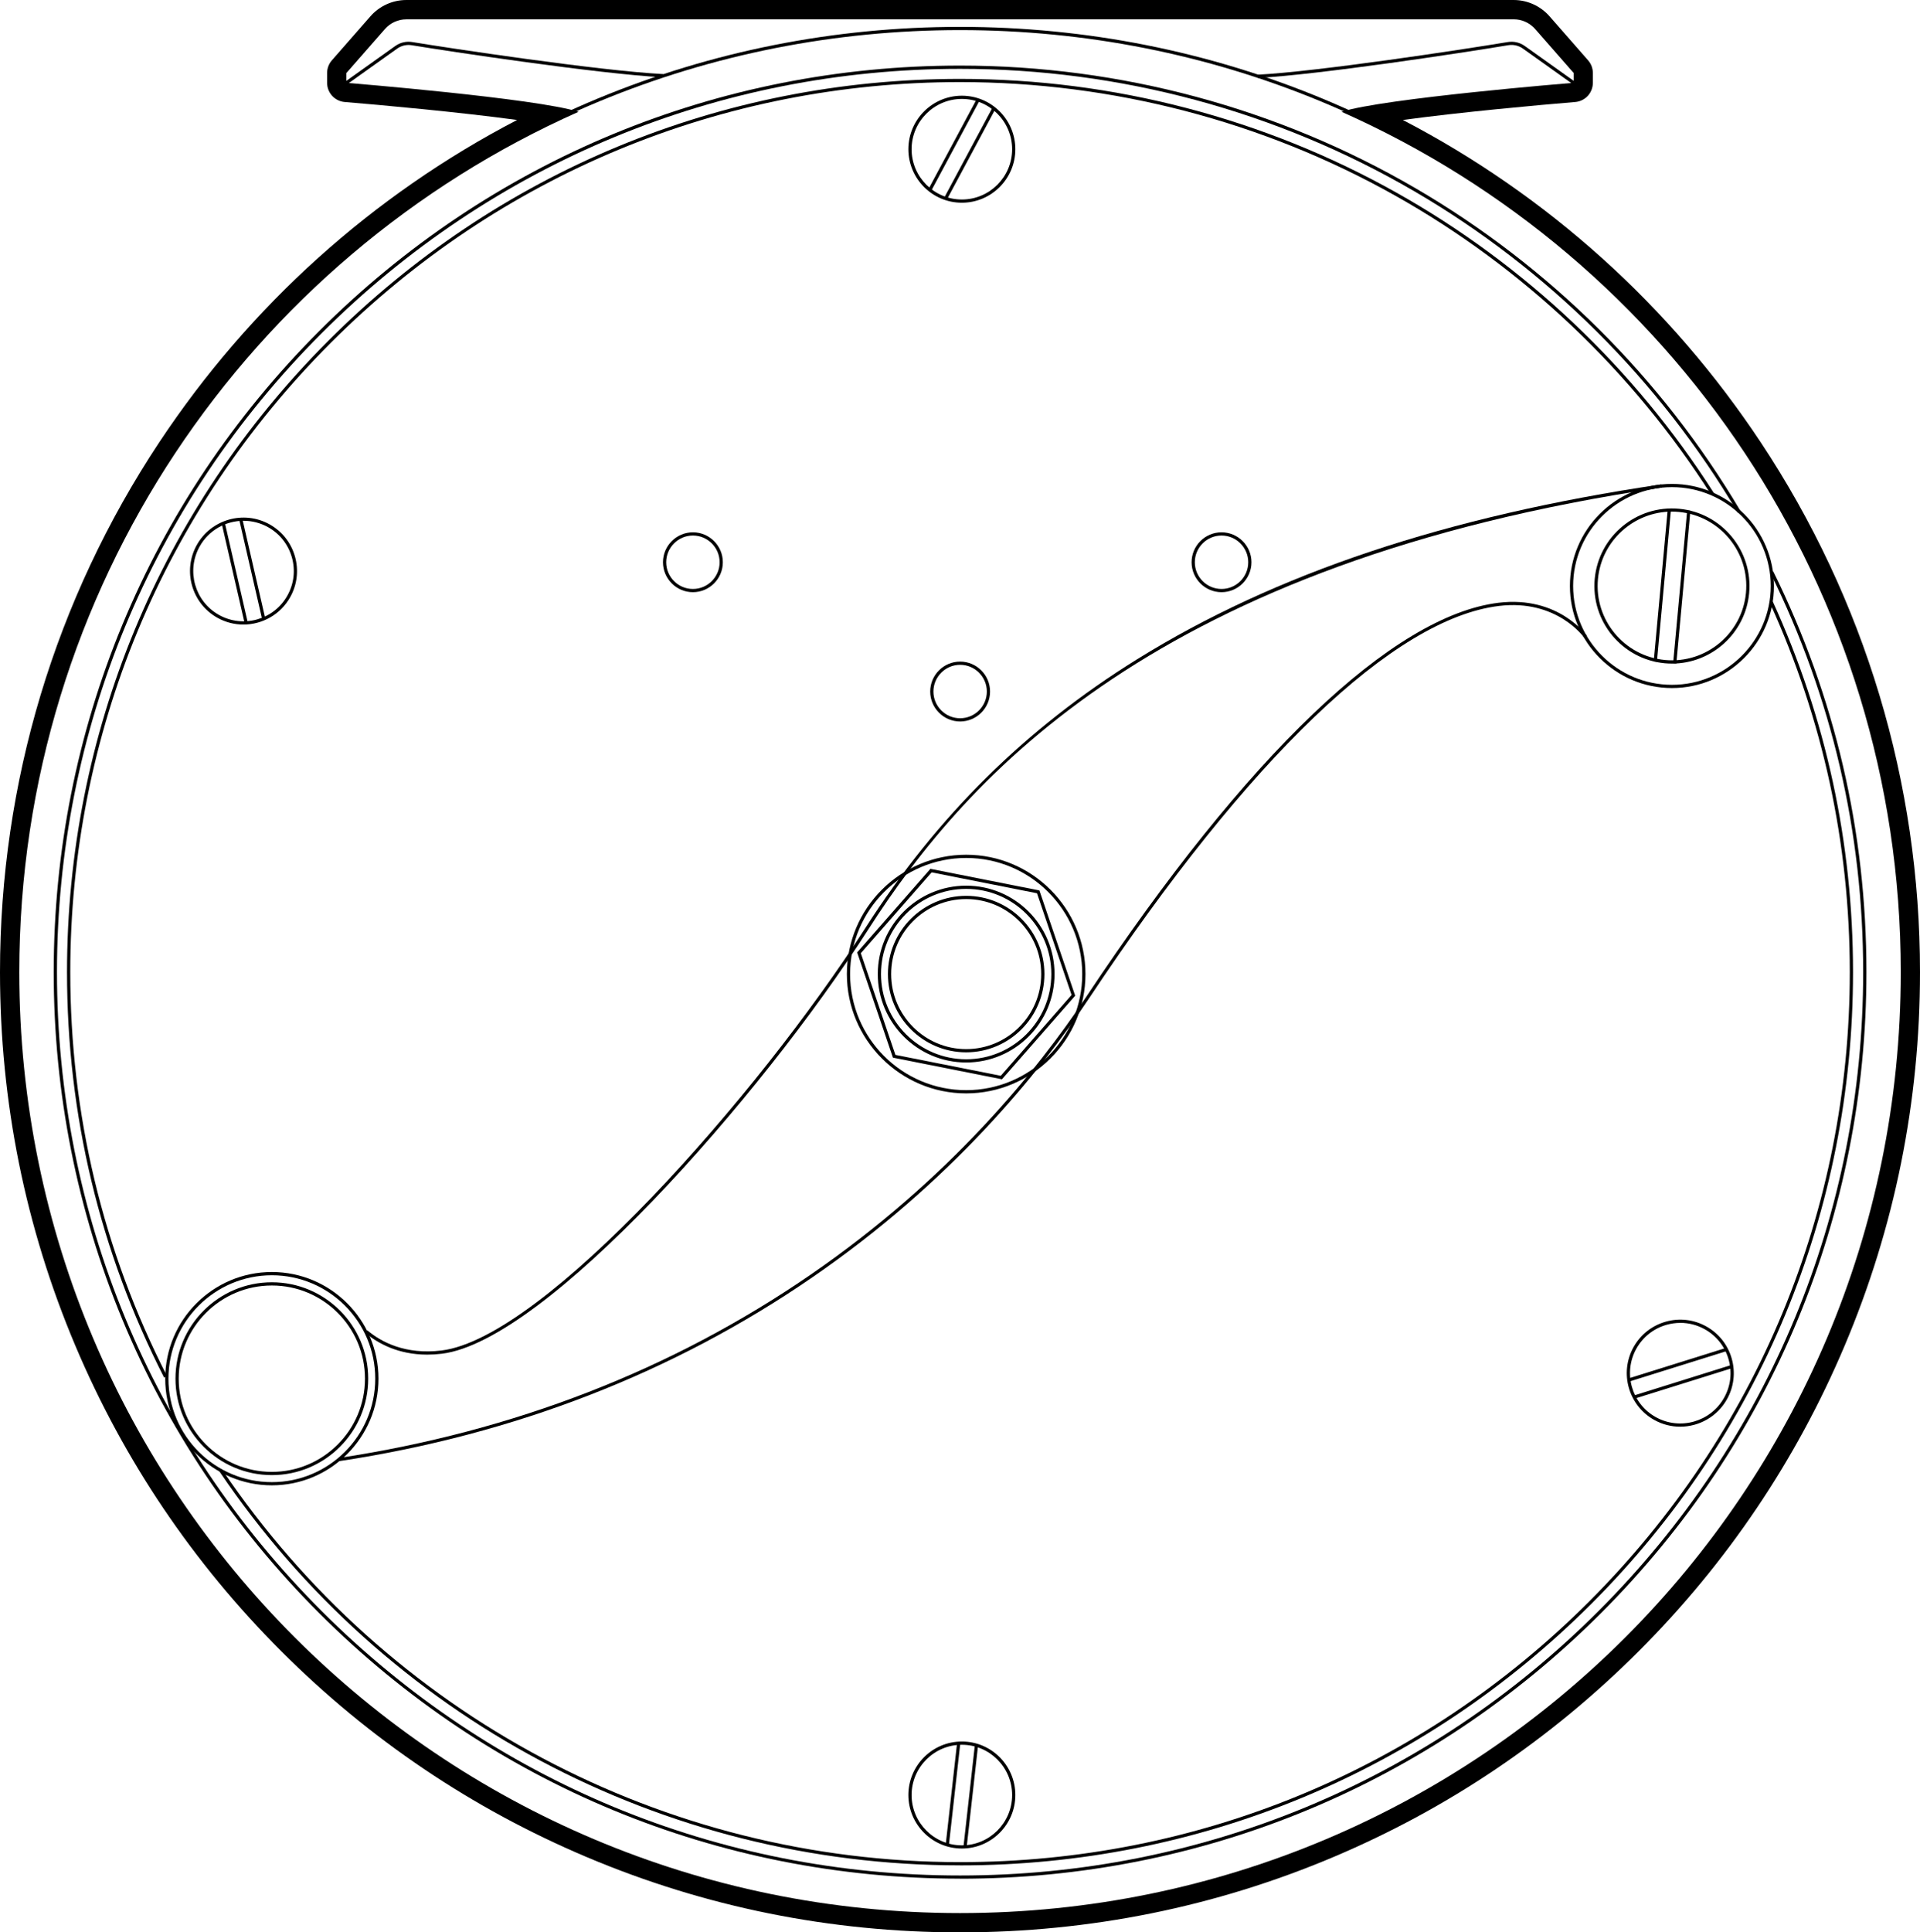 <?xml version="1.0" encoding="UTF-8"?>
<svg id="uuid-9c2d8149-54af-4880-b05e-251e7335016d" data-name="Layer 2" xmlns="http://www.w3.org/2000/svg" viewBox="0 0 597.3 601">
  <g id="uuid-eb1b161c-7de1-4c7b-84c8-b4cb7368fab8" data-name="Layer 1">
    <g>
      <path d="M298.66,584.29c-75.31,0-146.11-29.33-199.37-82.58S16.71,377.66,16.71,302.35s29.33-146.11,82.58-199.37c53.25-53.26,124.06-82.58,199.37-82.58,49.89,0,98.92,13.21,141.78,38.19,41.59,24.25,76.54,58.96,101.06,100.41l-.86.51c-24.43-41.29-59.25-75.89-100.7-100.05-42.71-24.89-91.56-38.05-141.27-38.05-75.04,0-145.6,29.22-198.66,82.29-53.06,53.06-82.29,123.62-82.29,198.66s29.22,145.6,82.29,198.66c53.06,53.06,123.62,82.29,198.66,82.29s145.6-29.22,198.66-82.29c53.06-53.06,82.29-123.62,82.29-198.66,0-43.61-9.72-85.4-28.88-124.22l.9-.44c19.23,38.96,28.99,80.9,28.99,124.66,0,75.31-29.33,146.11-82.58,199.37s-124.06,82.58-199.37,82.58l-.02-.02Z"/>
      <path d="M298.66,580.15c-92.48,0-178.62-45.82-230.43-122.58l.83-.56c51.62,76.48,137.45,122.14,229.6,122.14,73.94,0,143.45-28.79,195.73-81.07,52.28-52.28,81.07-121.79,81.07-195.73,0-40.05-8.37-78.68-24.86-114.82l.91-.42c16.56,36.27,24.95,75.04,24.95,115.24,0,74.2-28.9,143.97-81.37,196.44-52.47,52.47-122.23,81.37-196.44,81.37h0Z"/>
      <path d="M51.06,428.46c-20.04-39.28-30.21-81.71-30.21-126.11,0-74.2,28.9-143.97,81.37-196.44S224.45,24.54,298.66,24.54c47.58,0,94.52,12.23,135.76,35.37,39.98,22.43,74.13,54.75,98.77,93.46l-.84.54c-24.55-38.57-58.58-70.77-98.42-93.13-41.09-23.06-87.86-35.25-135.27-35.25-73.94,0-143.45,28.79-195.73,81.07S21.86,228.39,21.86,302.33c0,44.25,10.13,86.52,30.1,125.66l-.89.46h0Z"/>
      <g>
        <path d="M299.23,63.05c-9.17,0-16.64-7.46-16.64-16.64s7.46-16.64,16.64-16.64,16.64,7.46,16.64,16.64-7.46,16.64-16.64,16.64h0ZM299.23,30.77c-8.62,0-15.64,7.02-15.64,15.64s7.02,15.64,15.64,15.64,15.64-7.02,15.64-15.64-7.02-15.64-15.64-15.64Z"/>
        <path d="M299.23,574.92c-9.17,0-16.64-7.46-16.64-16.64s7.46-16.64,16.64-16.64,16.64,7.46,16.64,16.64-7.46,16.64-16.64,16.64h0ZM299.23,542.65c-8.62,0-15.64,7.02-15.64,15.64s7.02,15.64,15.64,15.64,15.64-7.02,15.64-15.64-7.02-15.64-15.64-15.64Z"/>
      </g>
      <g>
        <path d="M75.72,194.25c-2.74,0-5.52-.68-8.08-2.11-8.01-4.47-10.89-14.63-6.42-22.64s14.63-10.89,22.64-6.42h0c3.88,2.17,6.69,5.71,7.9,9.99s.69,8.77-1.48,12.65c-3.04,5.45-8.72,8.53-14.56,8.53ZM75.78,161.97c-5.49,0-10.82,2.89-13.68,8.01-4.2,7.53-1.5,17.07,6.03,21.28,7.53,4.2,17.07,1.5,21.28-6.03,2.04-3.65,2.53-7.87,1.39-11.89s-3.78-7.35-7.42-9.39c-2.41-1.34-5.02-1.98-7.6-1.98Z"/>
        <path d="M522.69,443.72c-2.74,0-5.52-.68-8.08-2.11-8.01-4.47-10.89-14.63-6.42-22.64,2.17-3.88,5.71-6.69,9.99-7.9s8.77-.69,12.65,1.48,6.69,5.71,7.9,9.99.69,8.77-1.48,12.65c-3.04,5.45-8.72,8.53-14.56,8.53h0ZM522.74,411.44c-1.43,0-2.87.2-4.29.6-4.02,1.14-7.35,3.78-9.39,7.42-4.2,7.53-1.5,17.07,6.03,21.28,7.53,4.2,17.08,1.5,21.28-6.04,2.04-3.65,2.53-7.87,1.39-11.89s-3.78-7.35-7.42-9.39h0c-2.36-1.32-4.97-1.99-7.6-1.99h0Z"/>
      </g>
      <path d="M520.13,213.99c-17.5,0-31.74-14.24-31.74-31.74s14.24-31.74,31.74-31.74,31.74,14.24,31.74,31.74-14.24,31.74-31.74,31.74ZM520.13,151.51c-16.95,0-30.74,13.79-30.74,30.74s13.79,30.74,30.74,30.74,30.74-13.79,30.74-30.74-13.79-30.74-30.74-30.74Z"/>
      <path d="M300.57,340.06c-20.46,0-37.11-16.65-37.11-37.11s16.65-37.11,37.11-37.11,37.11,16.65,37.11,37.11-16.65,37.11-37.11,37.11ZM300.57,266.84c-19.91,0-36.11,16.2-36.11,36.11s16.2,36.11,36.11,36.11,36.11-16.2,36.11-36.11-16.2-36.11-36.11-36.11h0Z"/>
      <path d="M300.57,327.29c-13.42,0-24.34-10.92-24.34-24.34s10.92-24.33,24.34-24.33,24.34,10.92,24.34,24.33-10.92,24.34-24.34,24.34ZM300.57,279.62c-12.87,0-23.34,10.47-23.34,23.33s10.47,23.34,23.34,23.34,23.34-10.47,23.34-23.34-10.47-23.33-23.34-23.33Z"/>
      <path d="M300.57,330.45c-15.16,0-27.49-12.33-27.49-27.5s12.33-27.49,27.49-27.49,27.49,12.33,27.49,27.49-12.33,27.5-27.49,27.5ZM300.57,276.46c-14.61,0-26.49,11.88-26.49,26.49s11.89,26.5,26.49,26.5,26.49-11.89,26.49-26.5-11.89-26.49-26.49-26.49Z"/>
      <path d="M520.15,206.38c-.74,0-1.49-.03-2.25-.1-13.24-1.23-23.02-13.01-21.79-26.25,1.23-13.24,13-23.02,26.25-21.79,13.24,1.23,23.02,13.01,21.79,26.25-1.16,12.49-11.7,21.89-24,21.89h0ZM520.12,159.12c-11.79,0-21.9,9.01-23.01,20.99-1.18,12.7,8.19,23.98,20.89,25.16,12.68,1.18,23.98-8.19,25.16-20.89s-8.19-23.98-20.89-25.16c-.72-.07-1.44-.1-2.15-.1h0Z"/>
      <g>
        <rect x="493.3" y="181.49" width="47.71" height="1" transform="translate(288.43 680.25) rotate(-84.73)"/>
        <rect x="499.33" y="182.05" width="47.71" height="1" transform="translate(293.35 686.76) rotate(-84.73)"/>
      </g>
      <path d="M311.7,335.68l-.28-.06-33.63-6.67-11.13-32.73,22.78-26,.28.06,33.63,6.67,11.13,32.73-22.78,26ZM278.56,328.09l32.78,6.5,22.02-25.14-10.76-31.63-32.78-6.5-22.02,25.14,10.76,31.63h0Z"/>
      <path d="M132.92,421.31c-9.12,0-15.41-3.54-19.26-6.76l.64-.77c4.3,3.6,11.78,7.61,23.03,6.25,31.97-3.88,98.41-79.23,131.97-131.54,22.23-34.66,49.83-61.94,84.37-83.4,43.07-26.77,96.44-44.58,163.15-54.44l.15.99c-157.15,23.24-216.13,89.54-246.82,137.39-33.67,52.48-100.44,128.09-132.69,132-1.58.19-3.1.28-4.54.28h0Z"/>
      <path d="M105.61,454.44l-.15-.99c54.3-8.23,103.64-27.39,146.65-56.96,43.18-29.68,70.55-63.48,85.91-86.6,49.78-74.96,95.31-118.43,128.18-122.42,18.68-2.26,27.42,10.22,27.5,10.35l-.83.56c-.08-.12-8.51-12.11-26.56-9.92-32.58,3.95-77.85,47.27-127.47,121.98-15.41,23.2-42.87,57.1-86.18,86.87-43.14,29.65-92.62,48.87-147.06,57.12h0Z"/>
      <path d="M84.57,458.78c-16.53,0-29.98-13.45-29.98-29.99s13.45-29.98,29.98-29.98,29.98,13.45,29.98,29.98-13.45,29.99-29.98,29.99ZM84.57,399.81c-15.98,0-28.98,13-28.98,28.98s13,28.99,28.98,28.99,28.98-13,28.98-28.99-13-28.98-28.98-28.98Z"/>
      <path d="M84.57,461.96c-18.29,0-33.17-14.88-33.17-33.17s14.88-33.17,33.17-33.17,33.17,14.88,33.17,33.17-14.88,33.17-33.17,33.17h0ZM84.57,396.63c-17.74,0-32.17,14.43-32.17,32.17s14.43,32.17,32.17,32.17,32.17-14.43,32.17-32.17-14.43-32.17-32.17-32.17Z"/>
      <path d="M108.05,26.16l-.58-.81,15.49-11.04c1.55-1.11,3.44-1.54,5.32-1.23,10.92,1.82,58.17,8.94,78.01,9.96l-.05,1c-19.88-1.02-67.19-8.15-78.12-9.97-1.62-.27-3.24.11-4.58,1.06l-15.49,11.04h0Z"/>
      <path d="M470.9,6c2.55,0,4.98,1.1,6.67,3.02l11.99,13.69v3.04s-59.25,4.81-72.21,9.02c102.49,45.53,173.97,148.2,173.97,267.57,0,161.63-131.03,292.66-292.66,292.66S6,463.98,6,302.35c0-119.38,71.48-222.04,173.97-267.57-12.96-4.21-72.21-9.02-72.21-9.02v-3.04l11.99-13.69c1.68-1.92,4.11-3.02,6.67-3.02h344.47M470.9,0H126.42c-4.28,0-8.36,1.85-11.18,5.07l-11.99,13.69c-.96,1.09-1.49,2.5-1.49,3.95v3.04c0,3.13,2.4,5.73,5.51,5.98,11.28.92,36.07,3.19,53.59,5.59-44.91,23.36-83.14,57.73-111.32,100.24C17.13,186.45,0,243.44,0,302.35c0,40.32,7.9,79.43,23.47,116.25,15.04,35.57,36.58,67.5,64,94.93,27.43,27.43,59.37,48.96,94.93,64,36.82,15.58,75.94,23.47,116.25,23.47s79.43-7.9,116.25-23.47c35.57-15.04,67.5-36.58,94.93-64,27.43-27.43,48.96-59.37,64-94.93,15.58-36.82,23.47-75.94,23.47-116.25,0-58.91-17.13-115.9-49.55-164.79-28.18-42.51-66.42-76.87-111.32-100.24,17.53-2.4,42.32-4.67,53.59-5.59,3.12-.25,5.51-2.85,5.51-5.98v-3.04c0-1.45-.53-2.86-1.49-3.95l-11.99-13.69C479.23,1.85,475.15,0,470.87,0h.03Z"/>
      <path d="M489.27,26.16l-15.49-11.04c-1.34-.95-2.96-1.33-4.58-1.06-14.26,2.38-59.22,9.21-77.88,10.17l-.05-1c18.62-.96,63.52-7.78,77.77-10.15,1.88-.31,3.77.12,5.32,1.23l15.49,11.04-.58.81h0Z"/>
      <path d="M298.66,596.33c-78.53,0-152.35-30.58-207.88-86.11C35.25,454.7,4.67,380.87,4.67,302.35s30.58-152.35,86.11-207.88C146.31,38.94,220.13,8.36,298.66,8.36s152.35,30.58,207.88,86.11c55.53,55.53,86.11,129.35,86.11,207.88s-30.58,152.35-86.11,207.88c-55.53,55.53-129.35,86.11-207.88,86.11h0ZM298.66,9.36c-78.26,0-151.84,30.48-207.17,85.81C36.16,150.5,5.67,224.09,5.67,302.35s30.48,151.84,85.81,207.17c55.33,55.33,128.91,85.81,207.17,85.81s151.84-30.48,207.17-85.81c55.34-55.34,85.81-128.91,85.81-207.17s-30.48-151.84-85.81-207.17C450.5,39.83,376.92,9.36,298.66,9.36Z"/>
      <path d="M215.56,184.18c-5.13,0-9.31-4.18-9.31-9.31s4.18-9.31,9.31-9.31,9.31,4.18,9.31,9.31-4.18,9.31-9.31,9.31ZM215.56,166.56c-4.58,0-8.31,3.73-8.31,8.31s3.73,8.31,8.31,8.31,8.31-3.73,8.31-8.31-3.73-8.31-8.31-8.31Z"/>
      <path d="M380.01,184.18c-5.13,0-9.31-4.18-9.31-9.31s4.18-9.31,9.31-9.31,9.31,4.18,9.31,9.31-4.18,9.31-9.31,9.31ZM380.01,166.56c-4.58,0-8.31,3.73-8.31,8.31s3.73,8.31,8.31,8.31,8.31-3.73,8.31-8.31-3.73-8.31-8.31-8.31Z"/>
      <path d="M298.69,224.39c-5.13,0-9.31-4.18-9.31-9.31s4.18-9.31,9.31-9.31,9.31,4.18,9.31,9.31-4.18,9.31-9.31,9.31ZM298.69,206.77c-4.58,0-8.31,3.73-8.31,8.31s3.73,8.31,8.31,8.31,8.31-3.73,8.31-8.31-3.73-8.31-8.31-8.31Z"/>
      <g>
        <rect x="280.76" y="44.59" width="32.01" height="1" transform="translate(116.84 285.35) rotate(-61.81)"/>
        <rect x="285.68" y="47.23" width="32.01" height="1" transform="translate(117.1 291.08) rotate(-61.81)"/>
      </g>
      <g>
        <rect x="72.53" y="162.23" width="1" height="32.01" transform="translate(-38.11 20.92) rotate(-12.96)"/>
        <rect x="77.97" y="160.97" width="1" height="32.01" transform="translate(-37.69 22.11) rotate(-12.96)"/>
      </g>
      <g>
        <rect x="280.45" y="557.47" width="32.04" height="1" transform="translate(-291.03 790.5) rotate(-83.61)"/>
        <rect x="285.98" y="558.09" width="32.04" height="1" transform="translate(-286.73 796.55) rotate(-83.61)"/>
      </g>
      <g>
        <rect x="505.85" y="423.96" width="32.04" height="1" transform="translate(-102.92 175.16) rotate(-17.37)"/>
        <rect x="507.51" y="429.28" width="32.04" height="1" transform="translate(-104.43 175.89) rotate(-17.37)"/>
      </g>
    </g>
  </g>
</svg>